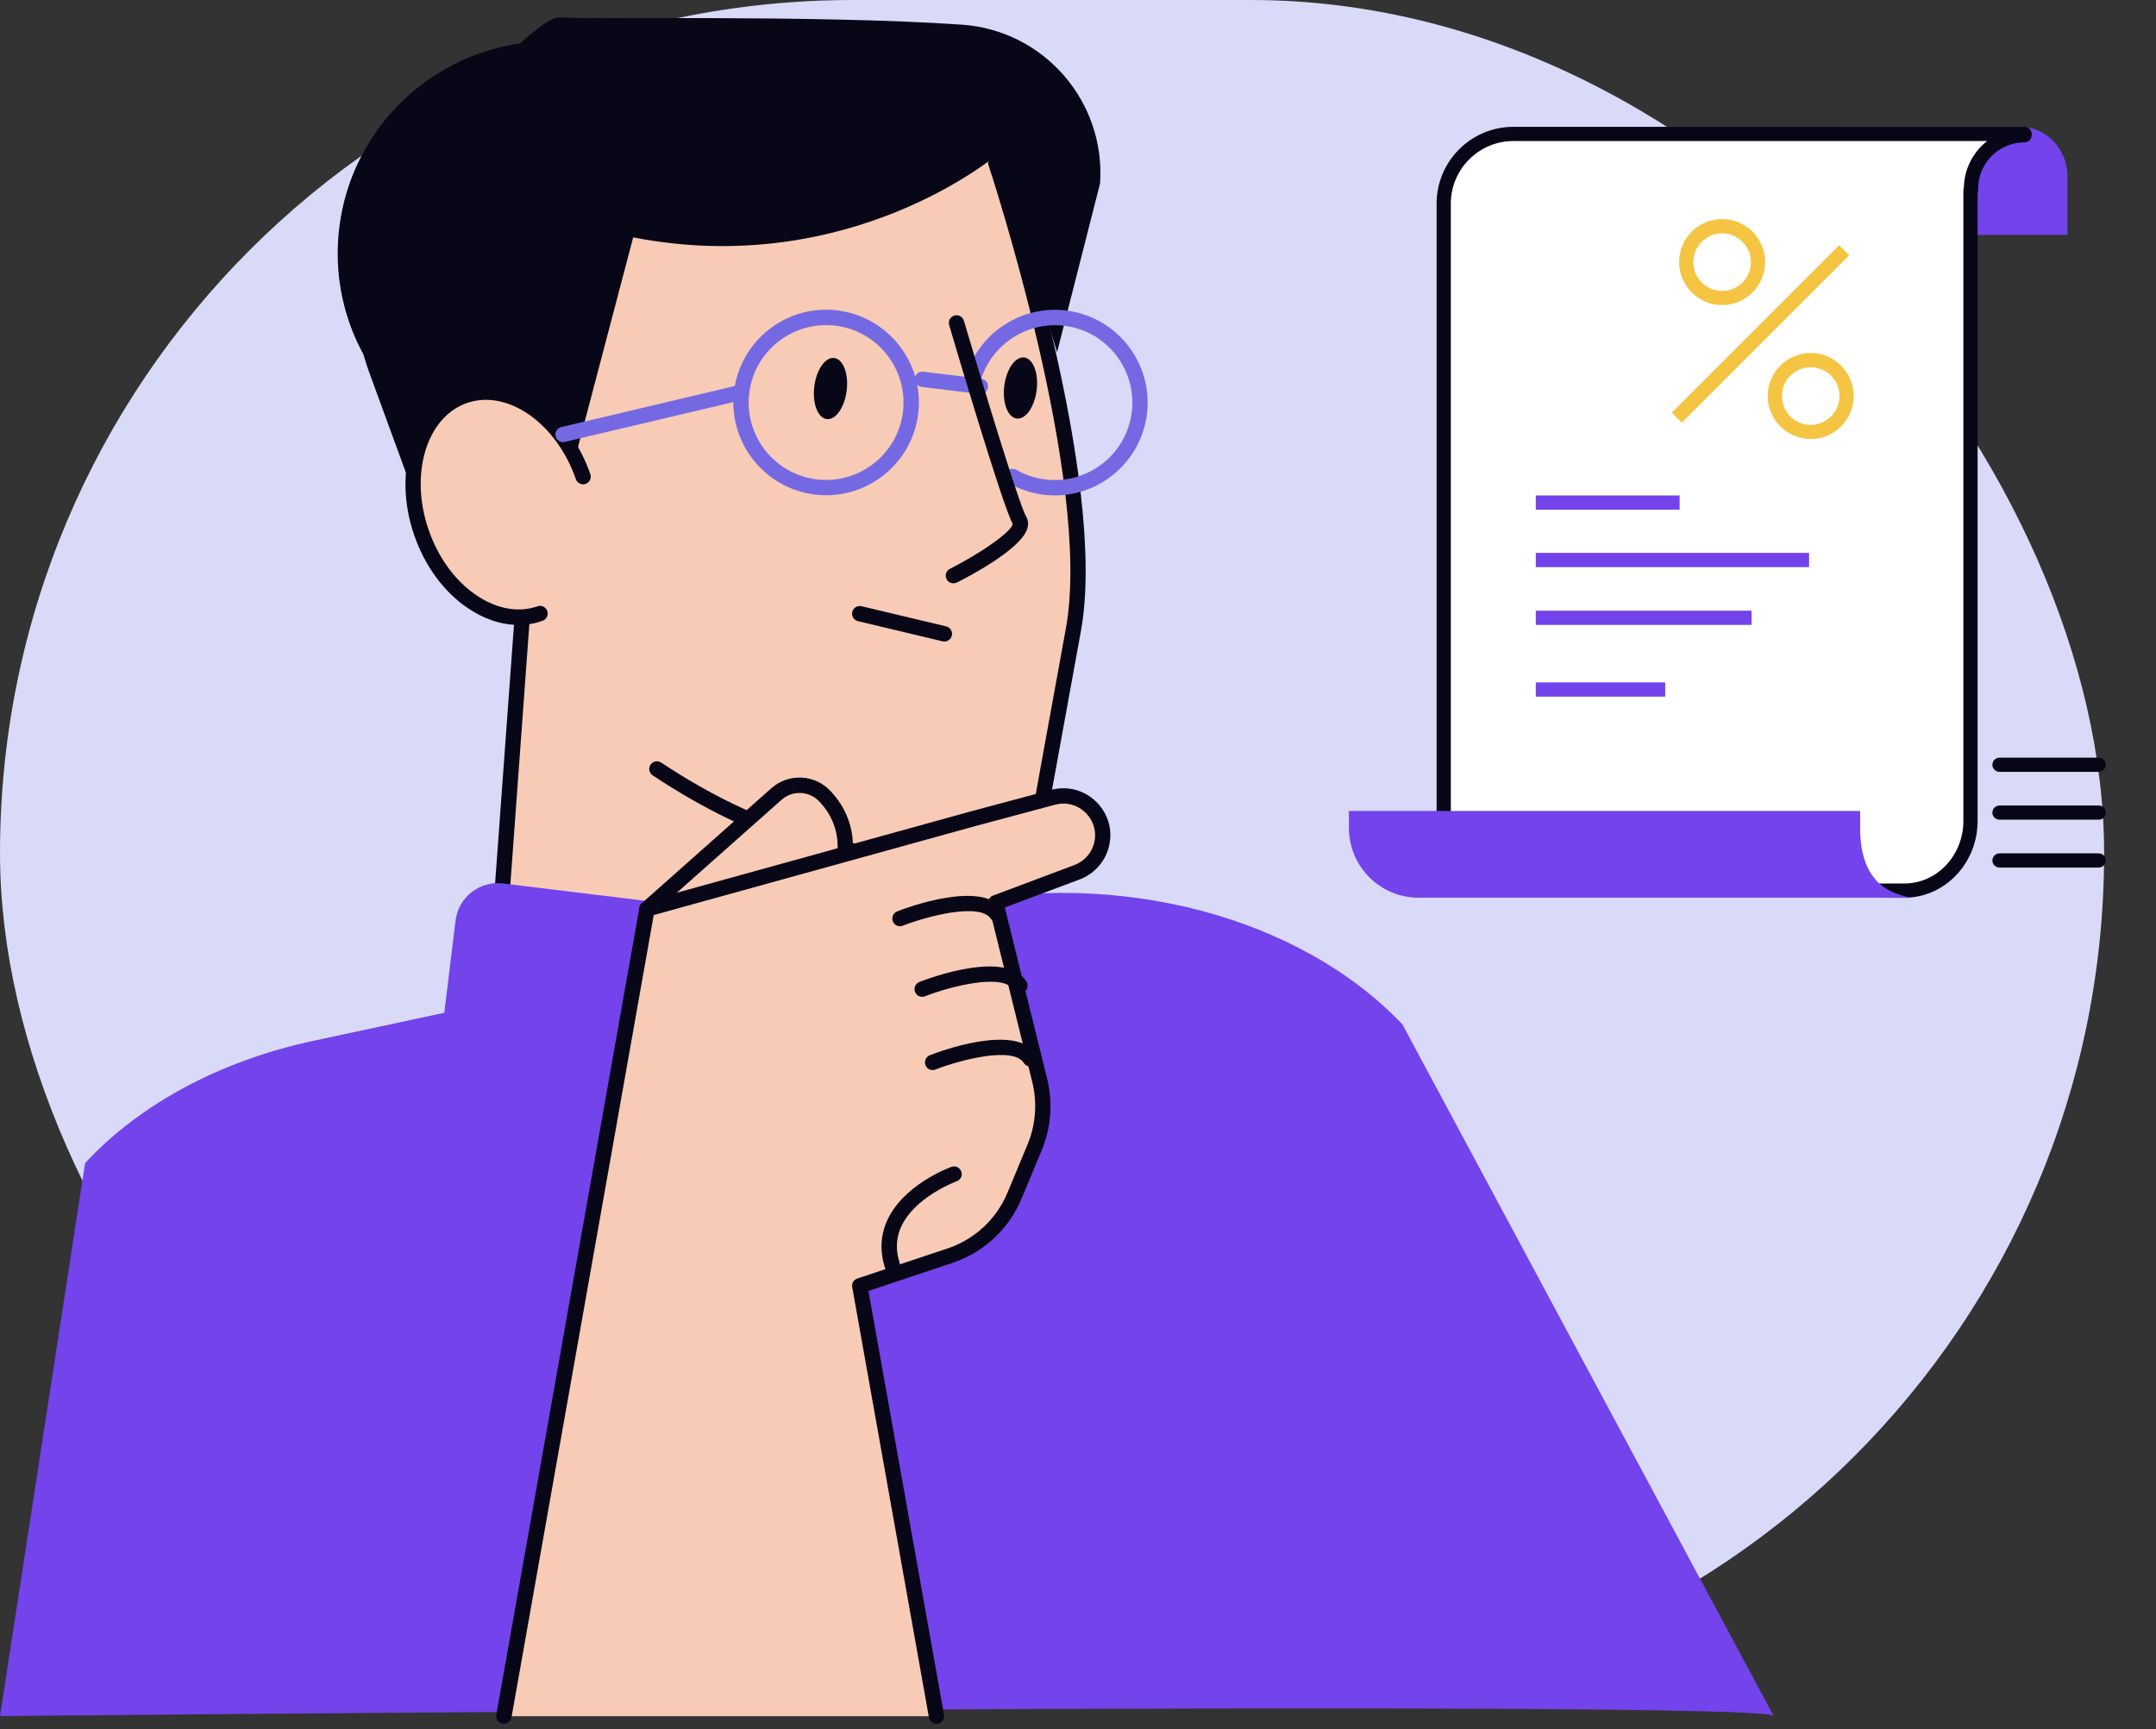 <svg width="374" height="300" viewBox="0 0 374 300" fill="none" xmlns="http://www.w3.org/2000/svg">
<rect x="0" y="0" width="374" height="300" fill="#333333" stroke="none"/>
<rect width="365" height="296" rx="148" fill="#D9DAF8"/>
<g clip-path="url(#clip0_2191_26345)">
<path d="M80.231 67.717C89.471 64.313 94.908 67.81 97.846 71.319C98.258 71.811 98.631 72.33 98.99 72.862C97.634 53.558 102.047 39.559 112.178 31.144C120.979 23.845 134.313 20.854 150.758 22.529C163.095 23.779 172.973 27.222 173.079 27.262C173.372 27.368 173.611 27.608 173.704 27.9C174.448 30.147 191.984 83.298 187.211 109.434C182.425 135.611 180.963 143.893 180.963 143.893C180.909 144.186 180.737 144.438 180.484 144.584C180.324 144.691 169.835 150.766 152.486 149.171L152.592 172.051C152.592 172.356 152.46 172.649 152.207 172.848C151.888 173.101 147.182 176.664 132.85 174.922C122.747 173.686 107.857 169.817 86.347 160.298C85.948 160.126 85.709 159.713 85.735 159.288L89.484 108.065C82.438 107.772 75.259 101.75 72.148 92.75C68.346 81.782 71.896 70.774 80.231 67.717Z" fill="#F7CBB6"/>
<path d="M99.827 7.453C108.641 8.53 116.352 12.638 122.029 18.607C97.235 22.383 76.841 42.87 73.558 69.777C73.411 70.96 73.318 72.144 73.239 73.314C63.121 65.669 57.206 53.013 58.854 39.519C61.313 19.365 79.66 5.007 99.827 7.453Z" fill="#080717"/>
<path d="M95.786 94.584L73.611 90.742L64.026 64.539C59.293 51.591 62.098 37.073 71.364 26.85C81.681 15.483 94.071 2.641 97.102 3.013C100.545 3.425 141.532 2.534 166.831 4.276C181.069 5.246 191.811 17.584 190.827 31.822L183.369 61.109L172.893 26.89C172.893 26.89 147.381 48.493 109.838 41.181L95.786 94.584Z" fill="#080717"/>
<path d="M143.314 85.916C142.662 85.916 142.011 85.876 141.359 85.797C132.558 84.72 126.257 76.69 127.334 67.876C128.411 59.075 136.44 52.76 145.254 53.85C154.055 54.927 160.357 62.957 159.28 71.771C158.283 79.921 151.33 85.916 143.314 85.916ZM143.287 56.403C136.6 56.403 130.79 61.402 129.966 68.208C129.075 75.56 134.327 82.274 141.678 83.164C149.03 84.055 155.744 78.804 156.634 71.452C157.525 64.1 152.274 57.387 144.922 56.496C144.377 56.429 143.832 56.403 143.287 56.403Z" fill="#7569E3"/>
<path d="M163.813 111.295C163.706 111.295 163.6 111.282 163.507 111.256L148.83 107.759C148.112 107.586 147.673 106.868 147.846 106.15C148.019 105.433 148.737 105.007 149.455 105.167L164.132 108.663C164.85 108.836 165.288 109.554 165.116 110.272C164.956 110.883 164.411 111.295 163.813 111.295Z" fill="#080717"/>
<path d="M93.685 106.456C85.934 109.141 76.735 102.866 73.119 92.43C69.502 81.994 72.853 71.359 80.59 68.673C88.327 65.988 97.54 72.276 101.156 82.712L93.685 106.456Z" fill="#F7CBB6"/>
<path d="M89.95 108.41C86.998 108.41 83.967 107.413 81.096 105.459C76.975 102.654 73.691 98.174 71.856 92.856C68.001 81.742 71.723 70.335 80.152 67.41C88.581 64.499 98.564 71.159 102.407 82.26C102.646 82.952 102.274 83.709 101.582 83.949C100.891 84.188 100.133 83.816 99.894 83.124C96.517 73.406 88.049 67.477 81.016 69.91C73.983 72.343 70.992 82.247 74.369 91.965C76.031 96.738 78.942 100.753 82.598 103.239C86.134 105.645 89.91 106.336 93.247 105.18C93.938 104.94 94.696 105.313 94.935 106.004C95.174 106.695 94.802 107.453 94.111 107.692C92.768 108.184 91.372 108.41 89.95 108.41Z" fill="#080717"/>
<path d="M170.074 68.355C170.021 68.355 169.968 68.355 169.914 68.342L159.837 67.119C159.106 67.026 158.588 66.374 158.681 65.643C158.774 64.912 159.439 64.38 160.156 64.487L170.234 65.71C170.965 65.803 171.483 66.454 171.39 67.186C171.31 67.864 170.725 68.355 170.074 68.355Z" fill="#7569E3"/>
<path d="M146.876 67.743C146.517 70.668 144.975 72.888 143.419 72.702C141.864 72.516 140.893 69.99 141.252 67.065C141.611 64.14 143.153 61.92 144.709 62.106C146.251 62.292 147.235 64.818 146.876 67.743Z" fill="#080717"/>
<path d="M179.833 67.651C179.474 70.576 177.932 72.796 176.376 72.609C174.821 72.423 173.85 69.897 174.209 66.973C174.568 64.048 176.11 61.828 177.666 62.014C179.208 62.2 180.192 64.726 179.833 67.651Z" fill="#080717"/>
<path d="M97.673 76.703C97.075 76.703 96.53 76.291 96.384 75.68C96.211 74.962 96.663 74.244 97.367 74.084L128.343 66.759C129.048 66.6 129.779 67.038 129.938 67.743C130.111 68.461 129.659 69.179 128.955 69.338L97.979 76.663C97.873 76.69 97.779 76.703 97.673 76.703Z" fill="#7569E3"/>
<path d="M158.296 149.955C146.81 149.955 131.402 146.605 113.215 134.507C112.604 134.095 112.444 133.271 112.843 132.659C113.255 132.048 114.079 131.888 114.691 132.287C150.16 155.884 174.954 144.823 178.756 142.856C179.182 140.476 180.87 131.037 184.898 109.008C189.578 83.457 171.657 29.189 171.471 28.644C171.245 27.953 171.617 27.195 172.308 26.969C173.013 26.743 173.757 27.115 173.983 27.807C174.728 30.053 192.29 83.271 187.504 109.487C182.771 135.358 181.269 143.866 181.242 143.946C181.176 144.318 180.95 144.651 180.617 144.85C180.032 145.236 171.936 149.955 158.296 149.955Z" fill="#080717"/>
<path d="M86.759 160.71C86.733 160.71 86.693 160.71 86.666 160.71C85.935 160.657 85.39 160.019 85.443 159.288L89.219 107.586C89.272 106.855 89.897 106.283 90.641 106.363C91.372 106.416 91.917 107.054 91.864 107.785L88.089 159.487C88.035 160.165 87.451 160.71 86.759 160.71Z" fill="#080717"/>
<path d="M151.555 173.406C150.824 173.406 150.225 172.808 150.225 172.077L150.119 148.506C150.119 147.775 150.704 147.177 151.449 147.177C152.18 147.177 152.778 147.775 152.778 148.506L152.884 172.077C152.884 172.795 152.299 173.393 151.555 173.406Z" fill="#7343EC"/>
<path d="M182.996 85.943C182.345 85.943 181.693 85.904 181.042 85.824C178.888 85.558 176.841 84.88 174.98 83.816C174.342 83.444 174.129 82.633 174.488 81.995C174.86 81.357 175.671 81.144 176.309 81.503C177.865 82.394 179.566 82.966 181.374 83.178C188.713 84.069 195.44 78.818 196.33 71.466C197.221 64.114 191.97 57.401 184.618 56.51C178.317 55.752 172.281 59.554 170.26 65.563C170.034 66.254 169.276 66.64 168.572 66.401C167.88 66.175 167.495 65.417 167.734 64.712C170.141 57.507 177.386 52.934 184.937 53.864C193.738 54.941 200.039 62.971 198.963 71.785C197.966 79.948 191.013 85.943 182.996 85.943Z" fill="#7569E3"/>
<path d="M165.381 101.192C164.889 101.192 164.424 100.926 164.198 100.46C163.866 99.809 164.132 99.011 164.783 98.679C170.433 95.821 175.631 92.098 175.671 90.862C173.969 87.95 165.594 59.607 164.65 56.39C164.437 55.685 164.85 54.954 165.554 54.741C166.259 54.528 167.003 54.941 167.203 55.645C170.898 68.168 176.814 87.565 178.011 89.626C178.264 90.051 178.49 90.755 178.21 91.699C177.133 95.302 167.841 100.128 165.993 101.059C165.793 101.138 165.581 101.192 165.381 101.192Z" fill="#080717"/>
<path d="M81.069 203.917L147.541 212.014C151.596 212.506 155.278 209.621 155.77 205.579L160.157 169.592C160.649 165.537 157.764 161.854 153.723 161.362L87.251 153.266C83.196 152.774 79.514 155.659 79.022 159.701L74.635 195.688C74.143 199.743 77.028 203.426 81.069 203.917Z" fill="#7343EC"/>
<path d="M307.698 297.709L243.286 177.728C225.512 158.983 193.911 150.674 164.411 156.989L54.307 180.573C38.261 184.016 24.289 191.501 14.757 201.777L0 297.709C0 297.709 307.698 294.718 307.698 297.709Z" fill="#7343EC"/>
<path d="M112.23 157.679L134.698 137.738C137.171 135.544 140.96 135.743 143.18 138.203L143.472 138.522C146.184 141.526 147.261 145.661 146.33 149.596L144.615 156.921L112.23 157.679Z" fill="#F7CBB6"/>
<path d="M112.231 159.009C111.858 159.009 111.499 158.863 111.233 158.557C110.742 158.012 110.795 157.175 111.34 156.683L133.807 136.741C136.812 134.069 141.452 134.322 144.15 137.313L144.429 137.632C147.434 140.955 148.617 145.542 147.607 149.903L145.892 157.228C145.719 157.946 145.001 158.384 144.297 158.225C143.579 158.065 143.14 157.347 143.299 156.629L145.014 149.304C145.839 145.795 144.881 142.099 142.462 139.427L142.183 139.108C140.454 137.206 137.49 137.034 135.575 138.749L113.108 158.69C112.855 158.903 112.536 159.009 112.231 159.009Z" fill="#080717"/>
<path d="M87.41 297.722L112.231 157.693L169.117 141.952L182.677 138.323C187.849 136.94 192.528 141.779 190.973 146.898C190.362 148.932 188.833 150.567 186.839 151.311L172.733 156.603L180.364 187.499C181.308 191.341 181.002 195.382 179.487 199.038L175.99 207.44C173.93 212.372 169.848 216.174 164.783 217.863L149.162 223.074L162.483 297.735H87.41V297.722Z" fill="#F7CBB6"/>
<path d="M87.41 299.051C87.33 299.051 87.251 299.051 87.171 299.025C86.453 298.892 85.961 298.201 86.094 297.483L110.915 157.453C111.008 156.948 111.38 156.536 111.872 156.403L168.758 140.663L182.332 137.033C185.23 136.262 188.208 137.087 190.308 139.24C192.396 141.394 193.127 144.398 192.249 147.283C191.518 149.703 189.67 151.67 187.304 152.561L174.302 157.427L181.654 187.166C182.664 191.261 182.332 195.648 180.71 199.53L177.213 207.932C175.007 213.223 170.633 217.291 165.195 219.099L150.651 223.952L163.76 297.483C163.892 298.201 163.401 298.892 162.683 299.025C161.951 299.171 161.273 298.679 161.141 297.948L147.833 223.287C147.713 222.636 148.099 221.998 148.724 221.798L164.358 216.587C169.064 215.018 172.853 211.495 174.767 206.908L178.264 198.506C179.66 195.143 179.952 191.341 179.088 187.804L171.457 156.922C171.297 156.27 171.643 155.592 172.281 155.353L186.386 150.062C187.982 149.464 189.231 148.134 189.723 146.512C190.308 144.571 189.816 142.551 188.407 141.088C186.998 139.639 184.991 139.081 183.036 139.599L169.476 143.229L113.401 158.743L88.726 297.948C88.607 298.586 88.048 299.051 87.41 299.051Z" fill="#080717"/>
<path d="M155.198 221.958C154.679 221.958 154.187 221.652 153.975 221.147C152.605 217.903 152.565 214.779 153.842 211.854C156.62 205.526 164.703 202.548 165.049 202.429C165.74 202.176 166.498 202.535 166.751 203.226C167.003 203.918 166.644 204.675 165.953 204.928C165.873 204.954 158.588 207.653 156.275 212.931C155.304 215.151 155.357 217.558 156.434 220.11C156.713 220.788 156.408 221.559 155.73 221.852C155.543 221.918 155.371 221.958 155.198 221.958Z" fill="#080717"/>
<path d="M161.779 185.638C161.247 185.638 160.742 185.318 160.543 184.787C160.277 184.109 160.609 183.338 161.3 183.058C162.829 182.46 176.35 177.368 179.859 182.992C180.245 183.617 180.059 184.441 179.434 184.827C178.809 185.225 177.998 185.026 177.599 184.401C175.751 181.45 166.472 183.896 162.271 185.544C162.111 185.611 161.939 185.638 161.779 185.638Z" fill="#080717"/>
<path d="M159.97 172.928C159.439 172.928 158.933 172.609 158.734 172.077C158.468 171.399 158.8 170.628 159.492 170.349C161.021 169.751 174.541 164.659 178.051 170.283C178.436 170.908 178.25 171.732 177.625 172.117C177 172.503 176.189 172.317 175.791 171.692C173.943 168.741 164.663 171.187 160.462 172.835C160.289 172.902 160.13 172.928 159.97 172.928Z" fill="#080717"/>
<path d="M156.115 160.684C155.583 160.684 155.078 160.365 154.879 159.833C154.613 159.155 154.945 158.384 155.636 158.105C157.165 157.507 170.686 152.415 174.195 158.038C174.581 158.663 174.395 159.487 173.77 159.873C173.145 160.259 172.334 160.072 171.935 159.448C170.087 156.496 160.808 158.942 156.607 160.591C156.434 160.644 156.274 160.684 156.115 160.684Z" fill="#080717"/>
<path d="M311.528 40.747V30.646C311.528 25.873 315.401 22 320.174 22H323.529H348.53H350.441C354.98 22 358.643 25.873 358.643 30.646V40.747H311.528Z" fill="#7343EC"/>
<path d="M351.207 23.233H330.35H327.686H310.703H309.864H267.226H262.539C255.867 23.233 250.452 28.648 250.452 35.321V142.414C250.452 149.087 255.867 154.502 262.539 154.502H267.226H327.686H330.35C336.69 154.502 341.821 149.087 341.821 142.414V32.989H341.907V32.743C341.907 27.612 346.063 23.443 351.207 23.443V23.233Z" fill="white"/>
<path d="M330.35 155.735H262.527C255.176 155.735 249.206 149.753 249.206 142.414V35.321C249.206 27.97 255.188 22 262.527 22H351.206C351.885 22 352.44 22.555 352.44 23.233V23.455C352.44 24.134 351.885 24.689 351.206 24.689C346.754 24.689 343.14 28.302 343.14 32.755V33.002C343.14 33.162 343.115 33.31 343.054 33.458V142.427C343.054 149.765 337.355 155.735 330.35 155.735ZM262.527 24.467C256.545 24.467 251.673 29.339 251.673 35.321V142.414C251.673 148.396 256.545 153.268 262.527 153.268H330.35C335.999 153.268 340.587 148.396 340.587 142.414V32.989C340.587 32.829 340.624 32.669 340.673 32.533C340.735 29.265 342.301 26.354 344.706 24.467H262.527Z" fill="#080717"/>
<path d="M322.678 140.688V143.648C322.678 154.156 329.042 155.118 331.447 155.735C331.447 155.796 325.626 155.735 325.626 155.735H250.772H246.085C239.413 155.735 233.998 150.32 233.998 143.648V140.688H322.678Z" fill="#7343EC"/>
<path d="M291.362 85.951H266.411V88.418H291.362V85.951Z" fill="#7343EC"/>
<path d="M313.822 95.917H266.411V98.383H313.822V95.917Z" fill="#7343EC"/>
<path d="M303.844 105.944H266.411V108.411H303.844V105.944Z" fill="#7343EC"/>
<path d="M288.871 118.388H266.411V120.855H288.871V118.388Z" fill="#7343EC"/>
<path d="M319.04 42.537L289.998 71.579L291.742 73.323L320.784 44.281L319.04 42.537Z" fill="#F5C443"/>
<path d="M298.735 52.924C294.628 52.924 291.273 49.582 291.273 45.462C291.273 41.355 294.616 38 298.735 38C302.843 38 306.197 41.343 306.197 45.462C306.197 49.582 302.843 52.924 298.735 52.924ZM298.735 40.479C295.985 40.479 293.74 42.724 293.74 45.474C293.74 48.225 295.973 50.47 298.735 50.47C301.486 50.47 303.731 48.225 303.731 45.474C303.731 42.724 301.486 40.479 298.735 40.479Z" fill="#F5C443"/>
<path d="M314.104 76.161C309.996 76.161 306.642 72.819 306.642 68.699C306.642 64.592 309.984 61.237 314.104 61.237C318.211 61.237 321.565 64.579 321.565 68.699C321.553 72.819 318.211 76.161 314.104 76.161ZM314.104 63.716C311.353 63.716 309.108 65.961 309.108 68.711C309.108 71.462 311.353 73.707 314.104 73.707C316.854 73.707 319.099 71.462 319.099 68.711C319.086 65.961 316.854 63.716 314.104 63.716Z" fill="#F5C443"/>
<path d="M364.069 133.904H346.852C346.173 133.904 345.618 133.349 345.618 132.671C345.618 131.992 346.173 131.437 346.852 131.437H364.069C364.748 131.437 365.303 131.992 365.303 132.671C365.303 133.349 364.748 133.904 364.069 133.904Z" fill="#080717"/>
<path d="M364.069 142.205H346.852C346.173 142.205 345.618 141.65 345.618 140.971C345.618 140.293 346.173 139.738 346.852 139.738H364.069C364.748 139.738 365.303 140.293 365.303 140.971C365.303 141.65 364.748 142.205 364.069 142.205Z" fill="#080717"/>
<path d="M364.069 150.505H346.852C346.173 150.505 345.618 149.95 345.618 149.272C345.618 148.594 346.173 148.039 346.852 148.039H364.069C364.748 148.039 365.303 148.594 365.303 149.272C365.303 149.95 364.748 150.505 364.069 150.505Z" fill="#080717"/>
</g>
<defs>
<clipPath id="clip0_2191_26345">
<rect width="373.199" height="296.052" fill="white" transform="translate(0 3)"/>
</clipPath>
</defs>
</svg>
